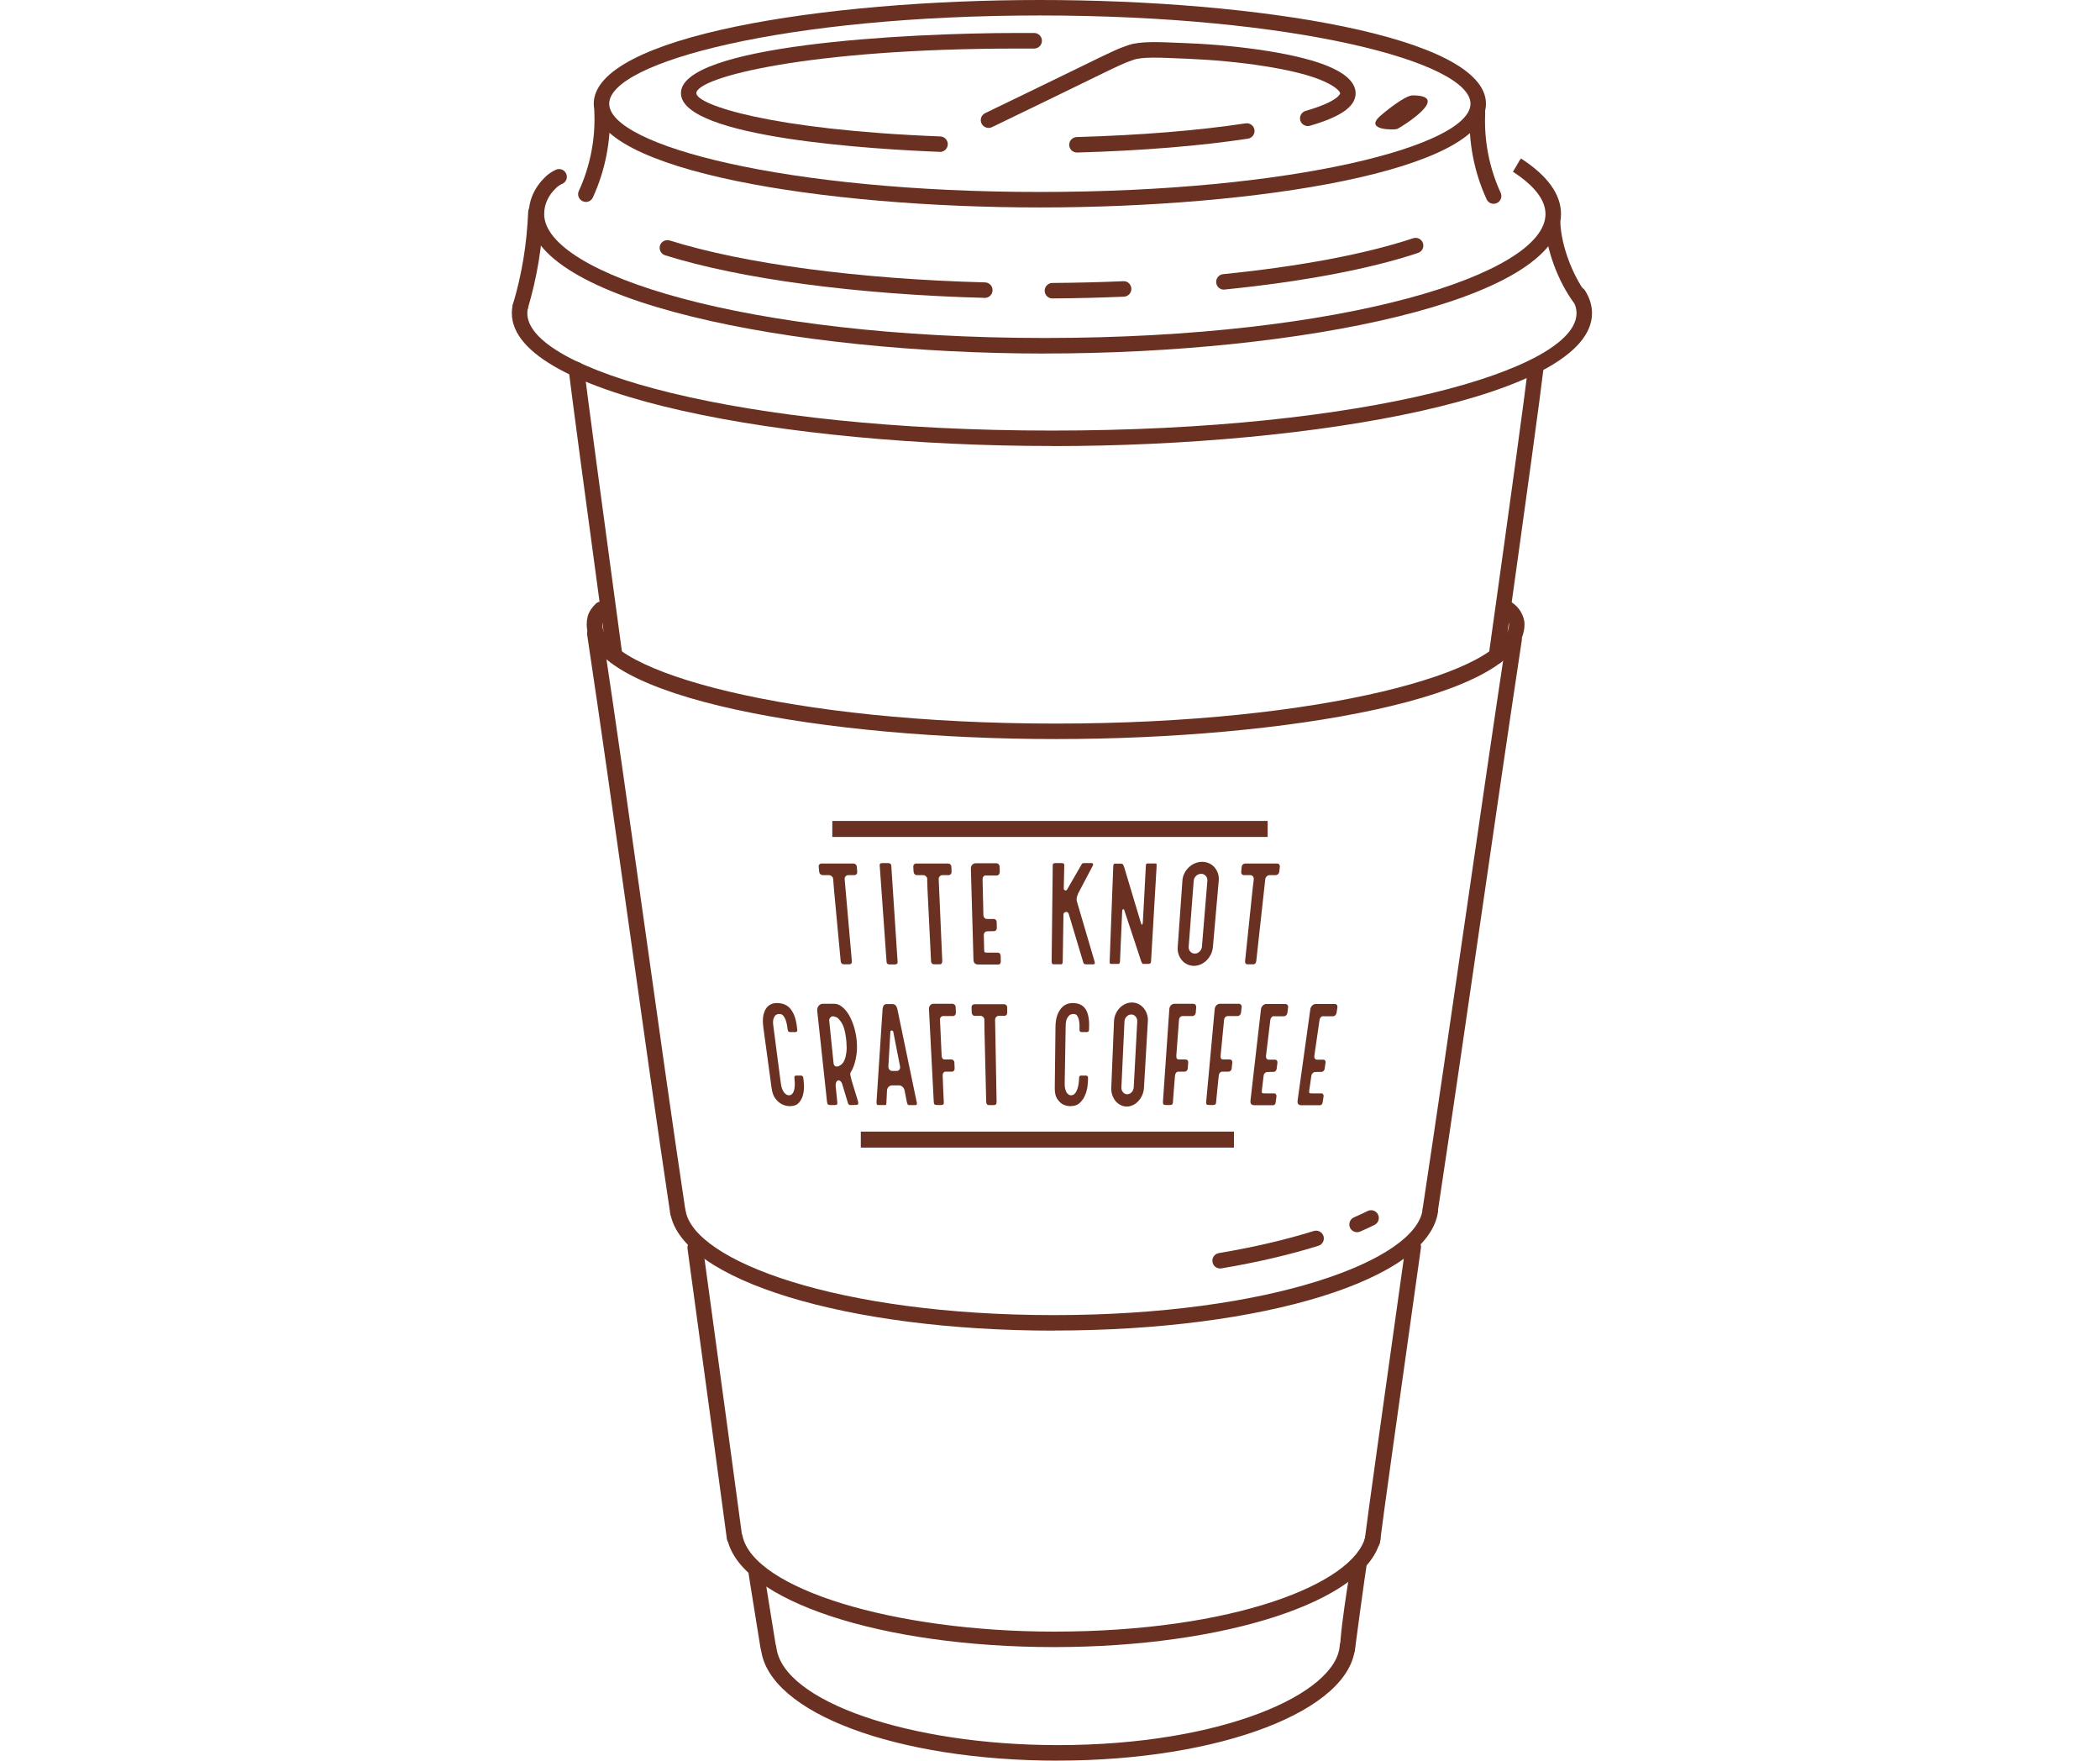 <?xml version="1.0" encoding="UTF-8"?>
<svg id="Layer_1" data-name="Layer 1" xmlns="http://www.w3.org/2000/svg" viewBox="0 0 405.82 340.17">
  <defs>
    <style>
      .cls-1 {
        fill: none;
        stroke: #6a3021;
        stroke-miterlimit: 10;
        stroke-width: 3.09px;
      }

      .cls-2 {
        fill: #6a3021;
      }
    </style>
  </defs>
  <g>
    <g>
      <path class="cls-2" d="M203.98,142.79c-43.92,0-90.6-7.77-90.6-22.17,0-.5.06-1.01.18-1.49.22-.92.96-1.93,1.61-2.52.61-.55,1.55-.52,2.12.09.56.61.51,1.56-.09,2.11-.39.36-.68.84-.72,1.01-.06.26-.09.53-.09.8,0,9.07,35.98,19.18,87.61,19.18s87.61-10.11,87.61-19.18c0-.34-.26-1.34-1.47-1.95-.74-.37-1.03-1.27-.66-2.01.37-.74,1.27-1.03,2.01-.66,2.15,1.08,3.12,3.1,3.12,4.62,0,14.4-46.68,22.17-90.6,22.17Z"/>
      <path class="cls-2" d="M203.69,257.09c-40.06,0-71.93-9.74-74.15-22.66-.14-.81.41-1.59,1.22-1.73.83-.14,1.59.41,1.73,1.22,1.66,9.7,29.36,20.17,71.2,20.17s70-10.6,71.24-20.43c.11-.82.86-1.39,1.67-1.3.82.1,1.4.85,1.3,1.67-1.66,13.14-33.56,23.04-74.21,23.04Z"/>
      <path class="cls-2" d="M131,235.73c-.73,0-1.36-.53-1.48-1.27-2.64-17.62-5.35-36.91-7.97-55.55-2.68-19.07-5.45-38.79-8.08-56.26-.12-.82.44-1.58,1.26-1.7.81-.11,1.58.44,1.7,1.26,2.64,17.49,5.41,37.21,8.09,56.29,2.62,18.64,5.32,37.91,7.96,55.52.12.82-.44,1.58-1.26,1.7-.08.01-.15.02-.22.02Z"/>
      <path class="cls-2" d="M276.4,235.27c-.08,0-.15,0-.23-.02-.82-.12-1.38-.89-1.25-1.7,2.6-17.15,5.43-36.66,8.23-55.98,2.77-19.1,5.52-38.01,7.98-54.29.12-.82.89-1.39,1.7-1.26.82.12,1.38.89,1.25,1.7-2.46,16.27-5.21,35.18-7.98,54.27-2.81,19.33-5.64,38.85-8.24,56-.11.74-.75,1.27-1.48,1.27Z"/>
      <path class="cls-2" d="M262.25,238.07c-.58,0-1.13-.34-1.37-.9-.33-.76.02-1.64.78-1.97.92-.4,1.8-.81,2.63-1.22.74-.37,1.64-.07,2.01.68.37.74.06,1.64-.68,2-.88.44-1.81.87-2.77,1.29-.19.08-.4.12-.6.12Z"/>
      <path class="cls-2" d="M235.78,245.08c-.72,0-1.35-.52-1.47-1.25-.14-.82.41-1.59,1.23-1.72,6.72-1.13,12.89-2.57,18.34-4.27.79-.24,1.63.19,1.88.98.25.79-.19,1.63-.98,1.87-5.58,1.75-11.89,3.22-18.74,4.37-.08.01-.17.02-.25.02Z"/>
    </g>
    <path class="cls-2" d="M203.28,86.17c-51.31,0-104.37-9.6-104.37-25.67,0-.56.07-1.13.2-1.68.19-.8.98-1.3,1.8-1.11.8.19,1.3,1,1.11,1.8-.08.33-.12.66-.12,1,0,10.95,40.74,22.68,101.38,22.68s101.38-11.72,101.38-22.68c0-.91-.3-1.85-.89-2.79-.44-.7-.23-1.62.47-2.06.69-.44,1.62-.24,2.06.47.9,1.42,1.35,2.9,1.35,4.39,0,16.07-53.07,25.67-104.37,25.67Z"/>
    <path class="cls-2" d="M204.44,340.17c-31.22,0-55.89-9.24-57.38-21.5-.1-.82.48-1.57,1.3-1.67.79-.13,1.56.48,1.67,1.3,1.27,10.41,25.68,18.87,54.42,18.87,31.8,0,53.83-9.95,54.45-19.25.06-.83.77-1.42,1.59-1.39.82.06,1.45.77,1.39,1.59-.82,12.36-26.05,22.04-57.43,22.04Z"/>
    <path class="cls-2" d="M203.68,318.23c-33.42,0-60.55-8.96-63.12-20.84-.17-.81.34-1.6,1.15-1.78.84-.18,1.6.34,1.78,1.15,2.19,10.19,29.19,18.48,60.19,18.48,34.81,0,57.92-9.3,60.15-18.29.2-.8,1.01-1.29,1.81-1.09.8.2,1.29,1.01,1.09,1.81-2.91,11.72-30.02,20.56-63.05,20.56Z"/>
    <path class="cls-2" d="M118.7,127.64c-.74,0-1.38-.55-1.48-1.3-4.21-31.04-6.67-49.46-7.31-54.75-.1-.82.48-1.57,1.3-1.67.8-.11,1.56.48,1.67,1.3.65,5.28,3.1,23.69,7.31,54.71.11.82-.46,1.57-1.28,1.68-.07,0-.14.01-.2.01Z"/>
    <path class="cls-2" d="M141.94,298.58c-.74,0-1.38-.55-1.48-1.3-.97-7.34-3.91-28.92-7.6-56.04-.11-.82.46-1.57,1.28-1.68.8-.11,1.57.46,1.68,1.28,3.7,27.13,6.64,48.71,7.61,56.05.11.82-.47,1.57-1.29,1.68-.07,0-.13.01-.2.01Z"/>
    <path class="cls-2" d="M265.21,299.25c-.06,0-.12,0-.18-.01-.82-.1-1.41-.84-1.31-1.66.44-3.69,3.35-24.5,7.91-56.89.12-.82.9-1.38,1.69-1.27.82.12,1.39.87,1.27,1.69-4.43,31.46-7.47,53.17-7.9,56.82-.09.76-.74,1.32-1.48,1.32Z"/>
    <path class="cls-2" d="M289.17,128.29c-.07,0-.14,0-.21-.01-.82-.11-1.39-.87-1.27-1.69,4.49-32.06,6.99-50.37,7.65-55.98.09-.82.86-1.4,1.66-1.31.82.1,1.41.84,1.31,1.66-.66,5.62-3.17,23.95-7.66,56.04-.11.75-.75,1.29-1.48,1.29Z"/>
    <path class="cls-2" d="M148.44,319.7c-.72,0-1.36-.52-1.47-1.26-2.33-14.37-2.33-14.51-2.33-14.67,0-.83.67-1.5,1.5-1.5.78,0,1.42.59,1.49,1.36.08.65,1.42,8.89,2.3,14.33.13.82-.42,1.58-1.24,1.72-.08.01-.16.02-.24.02ZM147.63,303.77h.03-.03Z"/>
    <path class="cls-2" d="M259.14,320c-.91-1.1,1.95-17.74,1.98-17.91.15-.81.94-1.34,1.75-1.19.81.16,1.34.94,1.19,1.75-.18.91-2.19,15.69-2.28,16.53l-1.47-.16-1.17.97Z"/>
    <path class="cls-2" d="M200.95,40.08c-41.79,0-86.21-7.02-86.21-20.04S159.16,0,200.95,0s86.21,7.02,86.21,20.04-44.42,20.04-86.21,20.04ZM200.95,2.99c-49.04,0-83.22,8.98-83.22,17.05s34.18,17.05,83.22,17.05,83.22-8.98,83.22-17.05S249.99,2.99,200.95,2.99Z"/>
    <path class="cls-2" d="M201.92,68.31c-49.03,0-99.74-10.08-99.74-26.94,0-2.68,1.1-5.16,3.19-7.18.6-.58,1.3-1.05,2.07-1.4.74-.33,1.63,0,1.97.76.34.76,0,1.64-.76,1.97-.45.2-.85.47-1.2.81-1.52,1.46-2.29,3.16-2.29,5.03,0,11.56,38.88,23.94,96.75,23.94s96.75-12.38,96.75-23.94c0-2.72-2.12-5.47-6.29-8.18l1.54-2.57-.83,1.24.86-1.22c5.14,3.33,7.72,6.92,7.72,10.73,0,16.86-50.71,26.94-99.74,26.94Z"/>
    <path class="cls-2" d="M181.68,29.34s-.04,0-.06,0c-11.74-.45-50.03-2.62-50.03-11.34,0-9.2,42.67-11.63,65.23-11.63h3.05c.82.02,1.49.69,1.48,1.52,0,.82-.68,1.49-1.5,1.49h-3.04c-40.86-.01-62.24,5.61-62.24,8.63,0,2.2,14.24,7.08,47.15,8.35.82.03,1.47.73,1.44,1.55-.03.8-.7,1.44-1.5,1.44Z"/>
    <path class="cls-2" d="M208.12,29.47c-.81,0-1.47-.64-1.5-1.45-.02-.83.63-1.51,1.45-1.54,12.31-.35,23.6-1.27,32.65-2.65.8-.12,1.58.44,1.7,1.25.13.82-.44,1.58-1.25,1.71-9.17,1.4-20.58,2.33-33.01,2.68h-.04Z"/>
    <path class="cls-2" d="M236.51,55.96c-.76,0-1.41-.58-1.48-1.35-.08-.82.51-1.56,1.34-1.64,14.89-1.5,27.59-3.9,36.72-6.94.78-.26,1.63.16,1.89.95.26.78-.16,1.63-.95,1.89-9.34,3.11-22.26,5.55-37.37,7.07-.05,0-.1,0-.15,0Z"/>
    <path class="cls-2" d="M203.38,57.67c-.82,0-1.49-.66-1.5-1.49,0-.83.66-1.5,1.48-1.51,4.65-.03,9.26-.15,13.71-.34.8-.08,1.53.6,1.56,1.43.04.83-.6,1.52-1.43,1.56-4.49.19-9.14.31-13.82.34h-.01Z"/>
    <path class="cls-2" d="M190.31,57.55h-.04c-24.68-.65-47.19-3.65-61.75-8.23-.79-.25-1.22-1.09-.98-1.88.25-.79,1.1-1.22,1.88-.98,14.31,4.5,36.52,7.46,60.93,8.1.83.02,1.48.71,1.46,1.54-.02.81-.69,1.46-1.5,1.46Z"/>
    <path class="cls-2" d="M266.62,22.51c-2.99,2.72,2.94,2.61,3.38,2.41.63-.27,10.76-6.48,2.98-6.49-1.51,0-5.6,3.37-6.37,4.07Z"/>
    <path class="cls-2" d="M288.65,39.38c-.56,0-1.11-.32-1.36-.87-2.4-5.21-3.53-11-3.26-16.72.04-.83.73-1.47,1.56-1.43.82.04,1.46.74,1.42,1.56-.24,5.25.79,10.55,2.99,15.33.34.75.02,1.64-.73,1.98-.2.09-.41.14-.63.14Z"/>
    <path class="cls-2" d="M113.22,39.01c-.21,0-.42-.04-.63-.14-.75-.34-1.08-1.23-.73-1.98,2.2-4.78,3.23-10.08,2.99-15.33-.04-.83.6-1.53,1.42-1.56.82-.04,1.53.6,1.56,1.43.27,5.72-.86,11.51-3.26,16.72-.25.55-.79.87-1.36.87Z"/>
    <path class="cls-2" d="M305.36,59.12c-.46,0-.91-.21-1.2-.6-3.09-4.16-5.34-10.27-5.6-15.19-.04-.83.59-1.53,1.41-1.57.91-.03,1.53.59,1.57,1.42.22,4.32,2.29,9.9,5.01,13.56.49.66.35,1.6-.31,2.09-.27.2-.58.3-.89.3Z"/>
    <path class="cls-2" d="M100.56,60.74c-.14,0-.28-.02-.43-.06-.79-.24-1.24-1.07-1.01-1.86,1.74-5.87,2.68-11.56,2.95-17.9.04-.83.72-1.5,1.56-1.43.83.04,1.47.73,1.43,1.56-.29,6.6-1.27,12.52-3.08,18.63-.19.65-.79,1.07-1.43,1.07Z"/>
    <path class="cls-2" d="M191.03,24.71c-.56,0-1.09-.31-1.35-.85-.36-.75-.05-1.64.7-2,8.43-4.07,13.96-6.76,17.71-8.59,7.01-3.42,7.91-3.86,9.99-4.56,2.25-.76,5.68-.61,10.03-.42l1.66.07c9.54.39,21.75,2.01,27.56,4.73,1.2.56,4.86,2.28,4.63,5.19-.19,2.42-3,4.33-8.83,6.02-.79.22-1.62-.23-1.85-1.02-.23-.79.23-1.62,1.02-1.85,6.48-1.88,6.67-3.37,6.68-3.38.02-.22-.48-1.1-2.92-2.24-5.42-2.55-17.17-4.07-26.4-4.45l-1.67-.07c-3.87-.17-7.23-.32-8.93.26-1.89.64-2.78,1.07-9.64,4.42-3.76,1.83-9.29,4.53-17.73,8.6-.21.1-.43.15-.65.15Z"/>
  </g>
  <g>
    <g>
      <path class="cls-2" d="M161.02,169.87c-.02-.22-.11-.41-.28-.56-.17-.15-.36-.23-.57-.23h-1.18c-.18,0-.33-.06-.46-.18-.13-.12-.2-.27-.22-.45l-.1-1.01c-.02-.16.03-.31.13-.42.1-.12.25-.18.43-.18h6.14c.18,0,.33.06.46.18.13.12.2.26.21.42l.08,1.01c.01.18-.03.33-.14.45-.11.12-.25.18-.43.18h-1.15c-.21,0-.39.08-.53.23-.14.16-.2.34-.18.56l1.39,15.81c.02.18,0,.33-.08.45-.07.12-.22.18-.46.18h-.95c-.24,0-.41-.06-.5-.18-.1-.12-.15-.27-.17-.45l-1.29-13.79-.16-2.02Z"/>
      <path class="cls-2" d="M171.95,186.34c-.17,0-.31-.04-.43-.11-.12-.07-.18-.2-.19-.38l-1.33-18.66c-.01-.18.04-.3.15-.36.11-.05.26-.08.44-.08h1c.18,0,.33.04.45.12.12.08.19.21.2.4l1.22,18.58c.01.18-.04.31-.14.38-.11.07-.25.11-.42.11h-.95Z"/>
      <path class="cls-2" d="M179.2,169.87c-.01-.22-.1-.41-.26-.56-.16-.15-.35-.23-.56-.23h-1.18c-.18,0-.33-.06-.45-.18-.12-.12-.19-.27-.2-.45l-.06-1.01c0-.16.04-.31.15-.42.11-.12.25-.18.43-.18h6.14c.18,0,.33.06.45.18.12.12.18.26.19.42l.04,1.01c0,.18-.05.33-.16.45-.11.12-.26.18-.44.18h-1.15c-.21,0-.39.08-.54.23-.15.16-.21.34-.2.56l.69,15.81c0,.18-.02.33-.1.45-.07.12-.23.18-.47.18h-.95c-.24,0-.4-.06-.5-.18-.09-.12-.14-.27-.15-.45l-.68-13.79-.07-2.02Z"/>
      <path class="cls-2" d="M190.54,169.13c-.2,0-.36.07-.48.21-.12.14-.18.31-.18.51l.16,6.98c0,.2.07.37.21.51.13.14.3.21.49.21h1.31c.16,0,.29.06.4.18.11.12.16.26.16.42l.02,1.18c0,.16-.05.3-.15.41-.1.11-.23.17-.39.17h-.55l-.76.03c-.19,0-.35.07-.48.21-.13.14-.19.31-.18.51l.06,2.68c0,.35.04.55.09.62.05.06.24.1.57.1h1.99c.16,0,.29.06.39.18.1.12.16.26.16.42l.02,1.09c0,.16-.03.31-.1.42-.07.12-.21.18-.43.18h-3.8c-.26,0-.48-.06-.66-.19-.18-.13-.28-.39-.29-.79l-.5-17.57c0-.27.08-.51.26-.71.18-.2.41-.3.68-.3h3.93c.2,0,.36.06.49.19.13.13.19.29.2.49l.02,1.01c0,.2-.06.36-.18.49-.12.13-.28.19-.48.19h-2.01Z"/>
      <path class="cls-2" d="M208.32,172.75c-.11.22-.19.45-.24.68-.05.24-.04.47.02.71l3.4,11.55c.05.16.07.31.06.44s-.13.19-.36.19h-1.18c-.24,0-.4-.03-.49-.08-.08-.05-.15-.16-.2-.33l-2.81-9.36c-.03-.09-.08-.16-.13-.21-.05-.04-.1-.09-.16-.12-.07-.02-.13-.03-.18-.03-.12,0-.22.03-.29.08-.07.04-.13.09-.19.16-.05.07-.07.18-.06.33l-.14,8.92c0,.16-.02.31-.06.44-.04.13-.13.19-.29.19h-1.41c-.17,0-.28-.06-.32-.19-.04-.13-.06-.27-.06-.44l.21-18.52c0-.18.06-.3.18-.34.12-.04.26-.07.44-.07h1c.18,0,.33.02.44.07.12.05.17.16.17.34l-.1,4.49c0,.2.08.32.26.37.18.05.31-.01.4-.18l2.72-4.71c.09-.2.19-.32.29-.34.1-.03.22-.04.36-.04h1.37c.11,0,.19.05.24.14.05.09.05.19,0,.3l-2.92,5.55Z"/>
      <path class="cls-2" d="M220.94,186.24c-.05,0-.09,0-.13-.03-.03-.04-.06-.08-.1-.12-.03-.05-.08-.13-.14-.26-.02-.02-.08-.19-.18-.51-.1-.32-.23-.72-.39-1.2-.16-.48-.33-1.03-.54-1.64-.2-.61-.41-1.24-.62-1.87l-1.54-4.65-.07-.19s-.04-.07-.07-.1c-.03-.03-.08-.02-.13.01-.05.02-.09.06-.12.12-.03.06-.04.12-.05.18l-.42,9.71c0,.16-.03.28-.07.36-.04.07-.07.13-.11.16-.02,0-.04,0-.06.01-.03,0-.06.01-.09.01h-1.44s-.08-.02-.15-.05c-.07-.07-.09-.24-.08-.49l.69-18.2c0-.25.04-.42.09-.51.05-.08.14-.12.29-.12h.97c.22,0,.37.03.45.08.09.06.19.24.3.55l3.25,10.83c.09.29.17.4.24.33.07-.07.12-.21.13-.41l.58-10.83c.01-.2.03-.35.06-.44.03-.09.12-.14.26-.14h1.53c.14,0,.22.06.23.18.01.12.01.25,0,.4l-1.07,18.28c-.01.25-.08.41-.18.46-.11.05-.23.08-.36.08h-.98Z"/>
      <path class="cls-2" d="M232.31,166.51c.48,0,.94.1,1.35.29.41.19.77.45,1.05.78.28.33.5.71.65,1.15.15.44.2.9.16,1.4l-1.13,12.86c-.04.49-.18.96-.39,1.4-.22.44-.49.82-.82,1.15-.33.33-.71.59-1.13.78-.43.19-.87.29-1.33.29s-.89-.1-1.29-.29c-.4-.19-.74-.45-1.02-.78-.28-.33-.5-.71-.65-1.15-.15-.44-.21-.9-.17-1.4l.91-12.86c.03-.49.16-.96.38-1.4.22-.44.5-.82.85-1.15.35-.33.74-.59,1.19-.78.45-.19.91-.29,1.4-.29ZM233.32,170.2c.03-.38-.07-.71-.31-.97-.24-.26-.53-.4-.89-.4s-.7.13-.98.4c-.28.26-.43.59-.46.97l-.97,12.7c-.03.36.07.68.3.94.23.26.52.4.89.4s.65-.13.92-.4c.27-.26.42-.58.45-.94l1.05-12.7Z"/>
      <path class="cls-2" d="M242.28,169.87c.02-.22-.03-.41-.17-.56-.14-.15-.31-.23-.52-.23h-1.18c-.18,0-.32-.06-.42-.18-.11-.12-.15-.27-.13-.45l.1-1.01c.02-.16.09-.31.22-.42.13-.12.28-.18.46-.18h6.14c.18,0,.32.06.42.18.1.12.14.26.13.42l-.12,1.01c-.02.18-.1.33-.23.45-.13.12-.28.18-.46.18h-1.15c-.21,0-.41.08-.57.23-.17.16-.26.34-.29.56l-1.74,15.81c-.02.18-.08.33-.17.45-.09.12-.25.18-.49.18h-.95c-.24,0-.4-.06-.47-.18-.07-.12-.1-.27-.08-.45l1.44-13.79.24-2.02Z"/>
    </g>
    <g>
      <path class="cls-2" d="M147.5,198.34c-.11-.84-.1-1.6.04-2.27.06-.27.16-.55.28-.82.12-.27.29-.52.49-.74.21-.22.46-.39.76-.52.3-.13.67-.19,1.11-.19.57,0,1.06.1,1.48.29.42.19.76.44,1.03.75.27.31.49.66.67,1.05.17.39.31.78.4,1.16.1.38.16.75.21,1.11l.1.86c.01.11-.01.2-.08.27-.07.07-.15.11-.25.11h-1.07c-.26,0-.41-.15-.45-.44-.03-.24-.07-.53-.13-.88-.06-.35-.15-.68-.26-1-.11-.32-.26-.59-.45-.82-.19-.23-.42-.34-.71-.34-.3-.02-.55.05-.75.19-.17.13-.31.35-.43.67-.12.32-.13.79-.05,1.41l1.43,10.95c.08.64.21,1.13.37,1.46.16.34.34.58.52.72.2.18.42.28.66.3.34,0,.59-.13.76-.38.17-.25.28-.56.34-.92.06-.36.08-.73.07-1.11-.02-.38-.04-.7-.07-.96-.04-.29.08-.44.33-.44h.95c.11,0,.21.04.29.12.08.08.13.18.14.29.06.35.1.83.13,1.44.03.61-.02,1.22-.17,1.82-.14.6-.41,1.13-.8,1.57-.39.45-.99.67-1.8.67-.58-.02-1.09-.16-1.56-.41-.41-.22-.81-.57-1.18-1.05-.38-.48-.63-1.18-.75-2.09l-1.61-11.85Z"/>
      <path class="cls-2" d="M162.75,209.42c-.08-.2-.17-.36-.26-.46-.09-.09-.2-.16-.32-.21-.13-.05-.27,0-.44.12-.2.26-.28.61-.23,1.07l.3,2.93c.03.25.01.42-.04.51-.06.08-.2.12-.44.12h-.88c-.22,0-.37-.04-.46-.14-.08-.09-.14-.25-.16-.49l-1.89-17.54c-.04-.38.04-.71.26-.98.21-.27.5-.41.85-.41h2.19c.5,0,1,.19,1.49.58.49.38.93.9,1.32,1.56.39.66.72,1.42.99,2.3.27.88.45,1.82.54,2.82.07.97.05,1.82-.05,2.54-.11.73-.24,1.35-.41,1.86-.19.6-.42,1.11-.69,1.53-.07.11-.11.23-.11.37,0,.14.02.28.06.42l.2.82,1.24,4.05c.05.18.06.34.03.48-.03.14-.18.21-.45.21l-1,.03c-.19,0-.32-.04-.38-.12-.06-.08-.12-.19-.16-.31l-1.1-3.64ZM161.91,206.03c.24-.05.47-.18.71-.38.23-.2.43-.49.59-.88.16-.38.28-.87.35-1.45.08-.58.07-1.29,0-2.11-.1-1.06-.26-1.93-.48-2.63-.22-.69-.58-1.28-1.05-1.75-.13-.15-.27-.25-.43-.31-.16-.06-.32-.11-.49-.15-.25-.04-.47.03-.64.21-.17.17-.25.4-.22.67l.83,8.13c.02.24.1.42.23.55.13.13.33.16.62.11Z"/>
      <path class="cls-2" d="M177.14,212.82c.04.18.06.34.04.48-.02.14-.1.21-.26.21h-1.27c-.13,0-.21-.05-.26-.15-.05-.1-.09-.22-.13-.37l-.44-2.24c-.05-.31-.18-.56-.39-.75-.21-.19-.44-.29-.7-.29h-1.35c-.26,0-.48.1-.67.29-.19.19-.28.43-.3.72l-.11,2.27c0,.15-.02.27-.03.37-.02.1-.09.15-.22.15h-1.34c-.16,0-.26-.07-.29-.21-.04-.14-.04-.3-.03-.48l1.16-17.76c.05-.44.14-.72.27-.86.13-.14.34-.21.63-.21h.93c.29,0,.51.08.67.23.16.15.29.43.38.83l3.69,17.76ZM171.68,206.03c-.02.24.05.44.19.62.14.17.32.26.53.26h.9c.21,0,.38-.09.51-.26.13-.17.16-.38.12-.62l-1.3-6.65c-.05-.18-.15-.27-.32-.27s-.25.09-.25.27l-.38,6.65Z"/>
      <path class="cls-2" d="M181.33,213.5c-.24,0-.44-.02-.61-.05-.17-.04-.26-.25-.28-.66l-.92-17.84c-.01-.27.06-.51.23-.71.17-.2.37-.3.63-.3h3.67c.17,0,.31.06.44.19.12.13.19.29.19.49l.04,1.01c0,.2-.04.36-.16.49-.11.13-.25.19-.42.19h-1.88c-.18,0-.33.07-.45.21-.12.14-.17.31-.16.51l.32,6.95c0,.2.06.37.15.51.09.14.26.21.52.21h1.22c.15,0,.28.05.39.16.11.11.17.25.18.41l.05,1.18c0,.16-.04.31-.14.42-.1.12-.22.18-.37.18h-1.22c-.18,0-.32.07-.43.21-.11.14-.16.31-.15.51l.1,2.68.12,2.57c.01.24-.05.38-.2.42-.14.05-.31.07-.5.07h-.36Z"/>
      <path class="cls-2" d="M190.23,197.06c0-.22-.08-.41-.23-.56-.15-.15-.32-.23-.52-.23h-1.1c-.17,0-.31-.06-.42-.18-.11-.12-.17-.27-.18-.45l-.03-1.01c0-.16.04-.31.15-.42.11-.12.24-.18.41-.18h5.74c.17,0,.31.06.42.18.11.12.17.26.17.42v1.01c.01.18-.04.33-.14.45-.11.12-.24.18-.41.18h-1.08c-.2,0-.37.08-.51.23-.14.16-.21.34-.2.56l.29,15.82c0,.18-.03.33-.1.45-.07.12-.22.18-.44.18h-.88c-.22,0-.38-.06-.46-.18-.08-.12-.13-.27-.13-.45l-.33-13.79-.02-2.02Z"/>
      <path class="cls-2" d="M203.97,198.34c.01-.84.13-1.6.38-2.27.1-.27.24-.55.4-.82.16-.27.36-.52.6-.74.24-.22.52-.39.84-.52.32-.13.7-.19,1.14-.19.57,0,1.05.1,1.44.29.39.19.7.44.92.75.23.31.4.66.51,1.05.11.39.19.78.23,1.16.04.38.05.75.04,1.11l-.02.86c0,.11-.04.2-.12.27-.08.07-.16.11-.26.11h-1.07c-.26,0-.39-.15-.39-.44,0-.24,0-.53,0-.88,0-.35-.05-.68-.11-1-.07-.32-.18-.59-.33-.82-.15-.23-.37-.34-.66-.34-.3-.02-.56.05-.78.19-.19.13-.36.35-.53.67-.16.32-.25.79-.26,1.41l-.19,10.95c-.01.64.04,1.13.16,1.46.11.34.25.58.41.72.17.18.38.28.62.3.34,0,.61-.13.81-.38.21-.25.36-.56.48-.92.11-.36.19-.73.23-1.11.04-.38.07-.7.07-.96,0-.29.14-.44.4-.44h.95c.11,0,.2.04.28.12.07.08.1.18.1.29,0,.35-.02.83-.08,1.44-.06.61-.2,1.22-.44,1.82-.23.6-.58,1.13-1.04,1.57-.46.45-1.09.67-1.9.67-.57-.02-1.07-.16-1.5-.41-.38-.22-.72-.57-1.03-1.05-.31-.48-.45-1.18-.44-2.09l.14-11.85Z"/>
      <path class="cls-2" d="M218.73,193.69c.45,0,.88.1,1.27.29.39.19.72.45,1,.78.27.33.49.71.64,1.15.15.44.21.9.18,1.4l-.75,12.86c-.03.49-.14.96-.33,1.4-.19.44-.44.82-.74,1.15-.3.33-.64.59-1.03.78-.39.19-.8.29-1.23.29s-.83-.1-1.2-.29c-.37-.19-.7-.45-.97-.78-.27-.33-.48-.71-.63-1.15-.15-.44-.21-.9-.19-1.4l.53-12.86c.02-.49.13-.96.32-1.4.19-.44.45-.82.76-1.15.32-.33.68-.59,1.09-.78.41-.19.84-.29,1.3-.29ZM219.77,197.38c.02-.38-.08-.71-.31-.97-.23-.26-.51-.4-.84-.4-.35,0-.65.13-.91.4-.25.26-.39.59-.41.97l-.59,12.7c-.02.36.08.68.3.94.22.26.5.4.83.4s.6-.13.85-.4c.25-.26.38-.58.4-.94l.68-12.7Z"/>
      <path class="cls-2" d="M225.55,213.5c-.24,0-.44-.02-.6-.05-.16-.04-.23-.25-.21-.66l1.23-17.84c.02-.27.12-.51.31-.71.19-.2.41-.3.66-.3h3.67c.17,0,.3.06.41.19.11.13.15.29.14.49l-.08,1.01c-.02.2-.09.36-.22.49-.13.13-.27.19-.44.19h-1.88c-.18,0-.34.07-.48.21-.14.14-.21.31-.22.51l-.52,6.95c-.01.2.01.37.08.51.07.14.24.21.5.21h1.22c.15,0,.27.05.37.16.1.11.14.25.13.41l-.09,1.18c-.01.16-.08.31-.19.42-.12.12-.25.18-.39.18h-1.22c-.18,0-.33.07-.45.21-.12.14-.19.31-.21.51l-.22,2.68-.19,2.57c-.02.24-.1.38-.25.42-.15.05-.32.07-.51.07h-.36Z"/>
      <path class="cls-2" d="M233.89,213.5c-.24,0-.44-.02-.6-.05-.16-.04-.23-.25-.19-.66l1.64-17.84c.03-.27.13-.51.33-.71.19-.2.42-.3.67-.3h3.67c.17,0,.3.06.41.19.1.13.15.29.12.49l-.11,1.01c-.02.2-.1.36-.23.49-.13.13-.28.19-.45.19h-1.88c-.18,0-.34.07-.48.21-.14.14-.22.31-.24.51l-.67,6.95c-.02.2,0,.37.07.51.07.14.23.21.49.21h1.22c.15,0,.27.05.36.16.1.11.13.25.12.41l-.12,1.18c-.02.16-.08.31-.2.42-.12.12-.25.18-.39.18h-1.22c-.18,0-.33.07-.46.21-.13.14-.2.31-.22.51l-.28,2.68-.25,2.57c-.02.24-.11.38-.26.42-.15.05-.32.07-.51.07h-.36Z"/>
      <path class="cls-2" d="M246.21,196.32c-.18,0-.34.07-.48.21-.13.14-.21.31-.24.51l-.84,6.98c-.02.2.02.37.12.51.11.14.25.21.43.21h1.22c.15,0,.26.06.35.18.08.12.11.26.09.42l-.15,1.18c-.02.16-.09.3-.2.41-.11.11-.24.17-.39.17h-.51l-.71.03c-.18,0-.34.07-.47.21-.14.14-.22.31-.24.51l-.32,2.68c-.04.35-.04.55,0,.62.04.06.21.1.52.1h1.85c.14,0,.26.06.34.18.08.12.11.26.09.42l-.14,1.09c-.02.16-.07.31-.15.42-.08.12-.22.18-.43.18h-3.54c-.24,0-.43-.06-.59-.19-.15-.13-.21-.39-.16-.79l2.02-17.57c.03-.27.15-.51.35-.71.2-.2.42-.3.68-.3h3.67c.18,0,.33.06.43.19.1.13.14.29.11.49l-.13,1.01c-.03.2-.1.36-.24.49-.13.13-.29.19-.47.19h-1.88Z"/>
      <path class="cls-2" d="M255.73,196.32c-.18,0-.34.07-.48.21-.14.14-.22.31-.25.51l-1.01,6.98c-.03.2,0,.37.11.51.1.14.24.21.42.21h1.22c.15,0,.26.06.34.18.08.12.11.26.08.42l-.18,1.18c-.02.16-.09.3-.21.41-.11.11-.24.17-.39.17h-.51l-.71.03c-.18,0-.34.07-.48.21-.14.14-.23.31-.26.51l-.39,2.68c-.05.35-.06.55-.02.62.04.06.21.1.51.1h1.85c.14,0,.26.06.33.18.08.12.1.26.08.42l-.17,1.09c-.03.16-.08.31-.16.42-.08.12-.23.18-.43.18h-3.53c-.24,0-.43-.06-.58-.19-.15-.13-.2-.39-.14-.79l2.45-17.57c.04-.27.16-.51.36-.71.2-.2.43-.3.68-.3h3.67c.18,0,.33.06.42.19.1.13.13.29.1.49l-.16,1.01c-.03.2-.11.36-.25.49-.14.13-.3.19-.48.19h-1.88Z"/>
    </g>
    <line class="cls-1" x1="160.84" y1="160.16" x2="244.97" y2="160.16"/>
    <line class="cls-1" x1="166.35" y1="220.18" x2="238.46" y2="220.18"/>
  </g>
</svg>